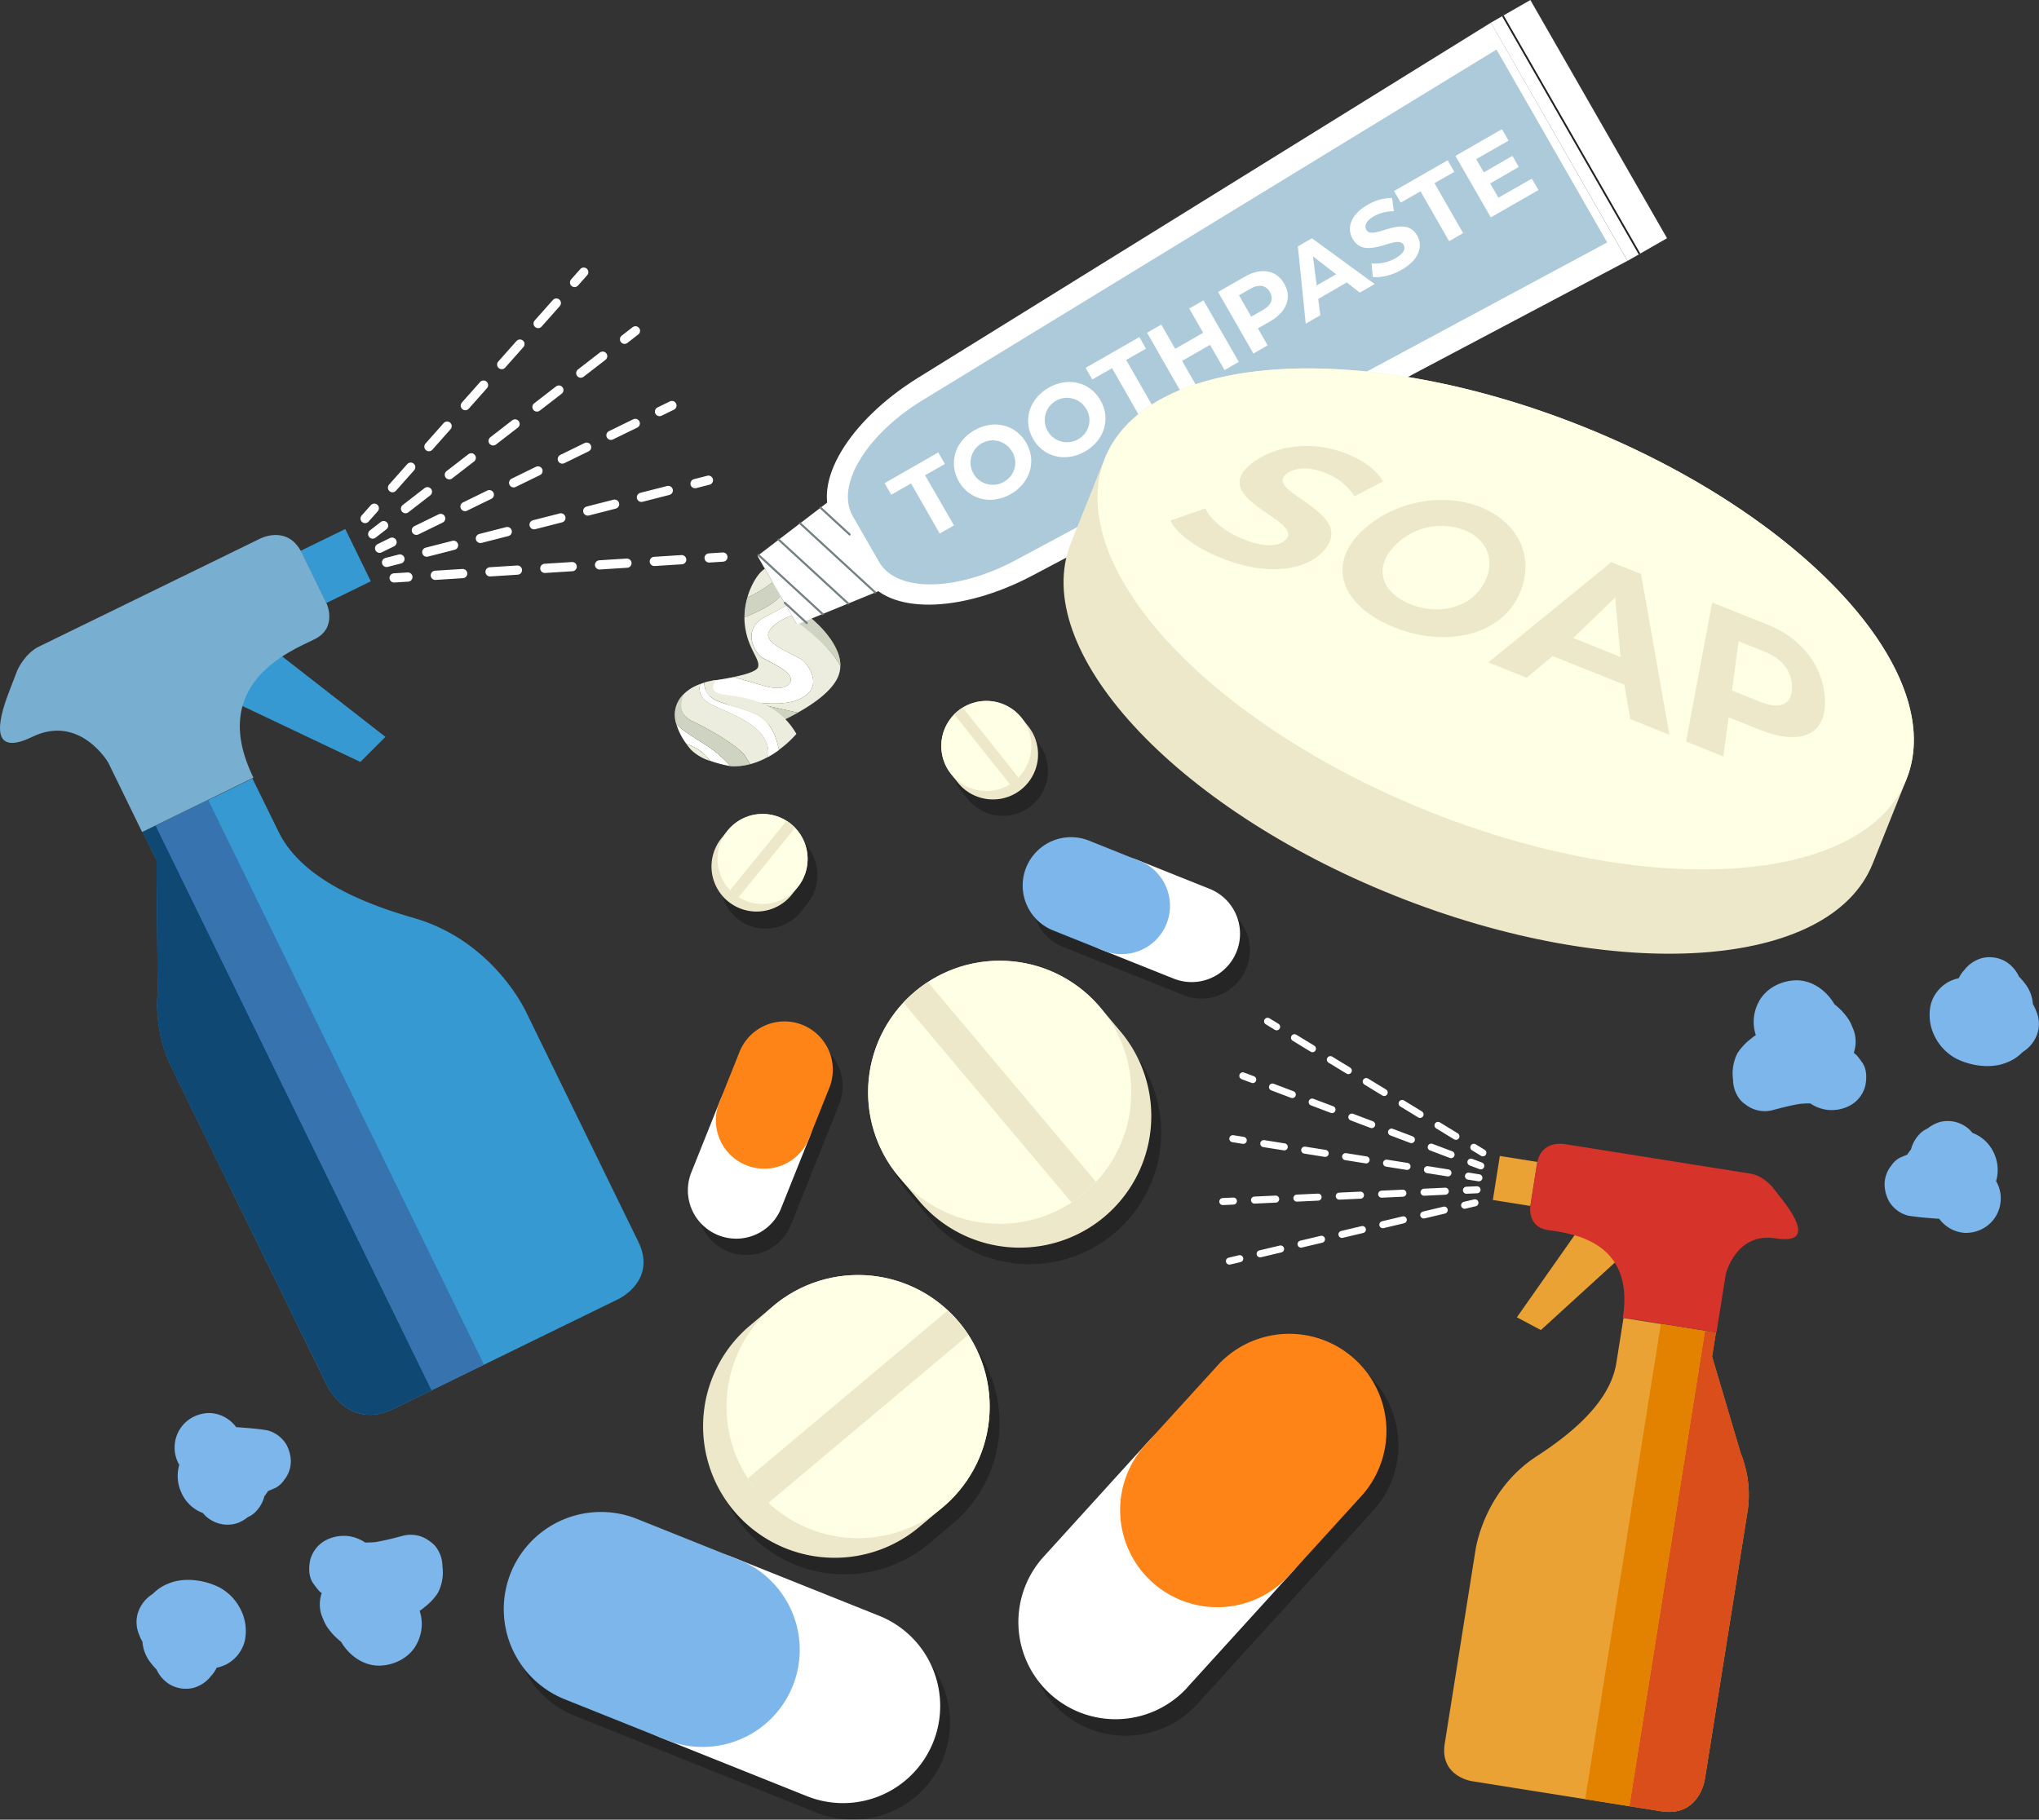<svg xmlns="http://www.w3.org/2000/svg" xmlns:xlink="http://www.w3.org/1999/xlink" viewBox="0 0 616.94 550.7"><rect x="0" y="0" width="616.94" height="550.7" fill="#333333" stroke="none"/><defs><style>.cls-1{fill:#ededdf;}.cls-2{fill:url(#linear-gradient);}.cls-3{fill:#cfd4c2;}.cls-4{fill:url(#linear-gradient-2);}.cls-5{fill:url(#linear-gradient-3);}.cls-6{fill:#fff;}.cls-7{fill:url(#linear-gradient-4);}.cls-8{fill:url(#linear-gradient-5);}.cls-9{fill:url(#linear-gradient-6);}.cls-10{fill:url(#linear-gradient-7);}.cls-11,.cls-13,.cls-20,.cls-21,.cls-22,.cls-23,.cls-28,.cls-29,.cls-30,.cls-31{fill:none;stroke-miterlimit:10;}.cls-11{stroke:#232323;stroke-width:0.54px;}.cls-12{fill:#accad9;}.cls-13{stroke:#738084;stroke-width:0.63px;}.cls-13,.cls-20,.cls-21,.cls-22,.cls-23,.cls-28,.cls-29,.cls-30,.cls-31{stroke-linecap:round;}.cls-14{fill:#ede8ca;}.cls-15{fill:#ffffe5;}.cls-16{opacity:0.28;}.cls-17{fill:#7db6ea;}.cls-18{fill:#ff8417;}.cls-19{fill:#3699d1;}.cls-20,.cls-21,.cls-22,.cls-23,.cls-28,.cls-29,.cls-30,.cls-31{stroke:#fff;}.cls-20,.cls-21,.cls-22,.cls-23{stroke-width:2.79px;}.cls-21{stroke-dasharray:8.38 8.38;}.cls-22{stroke-dasharray:8.3 8.3;}.cls-23{stroke-dasharray:8.19 8.19;}.cls-24{fill:#78afd1;}.cls-25{fill:#0f4872;}.cls-26{fill:#3673af;}.cls-27{fill:#e9a233;}.cls-28,.cls-29,.cls-30,.cls-31{stroke-width:2.13px;}.cls-29{stroke-dasharray:6.42 6.42;}.cls-30{stroke-dasharray:6.36 6.36;}.cls-31{stroke-dasharray:6.27 6.27;}.cls-32{fill:#d6332a;}.cls-33{fill:#d94e1b;}.cls-34{fill:#e38200;}</style><linearGradient id="linear-gradient" x1="750.13" y1="366.8" x2="791.64" y2="366.8" gradientTransform="translate(-628.2 250.97) rotate(-29.84)" gradientUnits="userSpaceOnUse"><stop offset="0" stop-color="#6f8836"/><stop offset="1" stop-color="#97b65d"/></linearGradient><linearGradient id="linear-gradient-2" x1="750.13" y1="387.33" x2="791.64" y2="387.33" xlink:href="#linear-gradient"/><linearGradient id="linear-gradient-3" x1="750.13" y1="385.39" x2="791.64" y2="385.39" xlink:href="#linear-gradient"/><linearGradient id="linear-gradient-4" x1="750.13" y1="398.7" x2="791.64" y2="398.7" xlink:href="#linear-gradient"/><linearGradient id="linear-gradient-5" x1="737.78" y1="394.24" x2="768.3" y2="394.24" xlink:href="#linear-gradient"/><linearGradient id="linear-gradient-6" x1="737.78" y1="397.52" x2="768.3" y2="397.52" xlink:href="#linear-gradient"/><linearGradient id="linear-gradient-7" x1="737.78" y1="394.5" x2="768.3" y2="394.5" xlink:href="#linear-gradient"/></defs><g id="Layer_2" data-name="Layer 2"><g id="Footer"><path class="cls-1" d="M239.1,206.52c1.48-3-5.75-5.87-8.33-7.39s-6.47-8.81.81-12.45c3.18-1.59,5.1-2.67,6.25-3.38l-6.4-11.16c-1.77,1-4.07,4.38-5.31,8.7a38.25,38.25,0,0,0,7.49-4.5l2.36,4.12c-1.72,2.49-8,5.26-10.72,6.37,0,.55,0,1.1.06,1.65.62,7.63,4.81,10.92,4.06,13.41-.39,1.28-4,2.32-7.42,3l9.76,2.84S237.63,209.48,239.1,206.52Z"/><path class="cls-1" d="M242.05,188.6l1.61-1.32L241,188.81l-1.45-2.54c-1.87.65-5.8,2.33-7,5.14-1.56,3.72,8.48,6.77,10.5,8.61s6.45,8.64-1.93,11.86-26.63-2.18-26.63-2.18l.1-2.33-1.71,2.29,20.46,9.93s1.33-.53,3.31-1.46a12.26,12.26,0,0,0-5-4.61l9.71,2.17c5.1-2.85,11-7,12.49-11.62a8.51,8.51,0,0,0,.41-2.61C250.78,195.06,242.05,188.6,242.05,188.6Z"/><path class="cls-2" d="M236,180.46l-2.36-4.12a38.25,38.25,0,0,1-7.49,4.5,22.33,22.33,0,0,0-.87,6C228,185.72,234.25,183,236,180.46Z"/><path class="cls-3" d="M236.14,180.36l-2.35-4.12a40.72,40.72,0,0,1-7.67,4.6,22.33,22.33,0,0,0-.87,6C228,185.72,234.42,182.85,236.14,180.36Z"/><path class="cls-4" d="M244.82,186.61l-1.16.67-1.61,1.32s8.73,6.46,12.22,12.86C254.32,193.84,244.82,186.61,244.82,186.61Z"/><path class="cls-3" d="M244.82,186.61l-1.16.67-2.17,1.24s9.29,6.54,12.78,12.94C254.32,193.84,244.82,186.61,244.82,186.61Z"/><path class="cls-5" d="M241.12,211.88c8.38-3.22,3.95-10,1.93-11.86s-12.06-4.89-10.5-8.61c1.19-2.81,5.12-4.49,7-5.14l-1.71-3c-1.15.71-3.07,1.79-6.25,3.38-7.28,3.64-3.4,10.94-.81,12.45s9.81,4.42,8.33,7.39-7.39,1.24-7.39,1.24L222,204.92c-3.24.68-6.32,1.06-6.32,1.06l-1,1.39-.1,2.33S232.74,215.1,241.12,211.88Z"/><path class="cls-6" d="M241.12,211.88c8.38-3.22,3.95-10,1.93-11.86s-12.06-4.89-10.5-8.61c1.19-2.81,5.12-4.49,7-5.14l-1.71-3c-1.15.71-3.07,1.79-6.25,3.38-7.28,3.64-3.4,10.94-.81,12.45s9.81,4.42,8.33,7.39-7.39,1.24-7.39,1.24L222,204.92c-3.24.68-6.32,1.06-6.32,1.06l-1,1.39-.1,2.33S232.74,215.1,241.12,211.88Z"/><path class="cls-7" d="M236.65,218.13c1.34-.64,3-1.46,4.72-2.44l-9.71-2.17A12.26,12.26,0,0,1,236.65,218.13Z"/><path class="cls-3" d="M236.65,218.13c1.34-.64,3-1.46,4.72-2.44l-9.71-2.17A12.26,12.26,0,0,1,236.65,218.13Z"/><path class="cls-6" d="M204.59,219a19.36,19.36,0,0,0,3.15,6.2,14,14,0,0,1,4.77,2.56,25.51,25.51,0,0,1,2.3,2.47,38,38,0,0,0,6.22,1.64,35.51,35.51,0,0,0-7.88-6.69C208.85,222.49,206.12,220.76,204.59,219Z"/><path class="cls-1" d="M228.26,215.89c5,2.12,6.76,7.42,7.39,11.06a32.65,32.65,0,0,0,5.32-4.83c-5.75-10-15.69-11.1-21.71-11.89s-2.51-4.37-2.51-4.37a15.16,15.16,0,0,0-3.71.72l.06.57C213.7,213,220.33,212.52,228.26,215.89Z"/><path class="cls-1" d="M214.74,212.91c-3.34-1.89-3.26-4.45-2.86-5.92a18.72,18.72,0,0,0-2.34,1.07,13.22,13.22,0,0,0-2.88,2.22h0s-2.88,5.35,2.9,8.05,14.15,7.77,16,10.61c.54.84,1,1.64,1.42,2.34a23.71,23.71,0,0,0,5.43-2.23C233.84,219.44,219.6,215.65,214.74,212.91Z"/><path class="cls-8" d="M209.56,218.33c-5.78-2.7-2.9-8.05-2.9-8.05h0a8.61,8.61,0,0,0-2.07,8.73c1.53,1.75,4.26,3.48,8.56,6.18a35.51,35.51,0,0,1,7.88,6.69l.13,0a18.05,18.05,0,0,0,5.78-.62c-.41-.7-.88-1.5-1.42-2.34C223.71,226.1,215.34,221,209.56,218.33Z"/><path class="cls-3" d="M209.56,218.33c-5.78-2.7-2.41-7.86-2.9-8.05a8.61,8.61,0,0,0-2.07,8.73c1.53,1.75,4.26,3.48,8.56,6.18a35.51,35.51,0,0,1,7.88,6.69l.13,0a18.05,18.05,0,0,0,5.78-.62c-.41-.7-.88-1.5-1.42-2.34C223.71,226.1,215.34,221,209.56,218.33Z"/><path class="cls-9" d="M207.74,225.21c.46.63.92,1.18,1.32,1.65a14.25,14.25,0,0,0,5.75,3.38,25.51,25.51,0,0,0-2.3-2.47A14,14,0,0,0,207.74,225.21Z"/><path class="cls-1" d="M207.74,225.21c.46.63.92,1.18,1.32,1.65a14.25,14.25,0,0,0,5.75,3.38,25.51,25.51,0,0,0-2.3-2.47A14,14,0,0,0,207.74,225.21Z"/><path class="cls-10" d="M235.65,227c-.63-3.64-2.4-8.94-7.39-11.06-7.93-3.37-14.56-2.91-15.16-8.74l-.06-.57c-.41.13-.8.27-1.16.41-.4,1.47-.48,4,2.86,5.92,4.86,2.74,19.1,6.53,17.63,16.14A29.9,29.9,0,0,0,235.65,227Z"/><path class="cls-6" d="M235.65,227c-.63-3.64-2.4-8.94-7.39-11.06-7.93-3.37-14.56-2.91-15.16-8.74l-.06-.57c-.41.13-.8.27-1.16.41-.4,1.47-.48,4,2.86,5.92,4.86,2.74,19.1,6.53,17.63,16.14A29.9,29.9,0,0,0,235.65,227Z"/><path class="cls-6" d="M451.11,6.86,277.69,114.38c-20.91,13-32.15,31.8-25.69,43.05l9.85,17.17c6.51,11.36,28.64,11.16,50.57-.44l180-95.22Z"/><rect class="cls-6" x="436.2" y="32.58" width="83.1" height="13.78" transform="translate(681.22 473.53) rotate(-119.84)"/><line class="cls-11" x1="496.07" y1="76.87" x2="454.72" y2="4.78"/><polygon class="cls-6" points="252 150.8 267.68 178.13 241.11 189.01 229.19 168.24 252 150.8"/><path class="cls-12" d="M452.8,15l-174,106.32c-16.92,10.49-26,25.74-20.8,34.86l8,13.9c5.27,9.19,23.19,9,40.95-.36L486.28,73.37Z"/><line class="cls-13" x1="229.52" y1="167.99" x2="248.89" y2="185.82"/><line class="cls-13" x1="235.62" y1="163.32" x2="256.63" y2="182.65"/><line class="cls-13" x1="242.09" y1="158.38" x2="264.82" y2="179.3"/><line class="cls-13" x1="248.28" y1="153.67" x2="257.08" y2="161.76"/><line class="cls-13" x1="237.45" y1="182.43" x2="244.11" y2="188.56"/><path class="cls-6" d="M275.66,146.31l-6,3.42-2-3.51,16.23-9.31,2,3.51-6,3.42L288.64,159l-4.31,2.48Z"/><path class="cls-6" d="M290.13,145.72c-3.17-5.53-1.21-12.1,4.67-15.48s12.52-1.77,15.71,3.79,1.19,12.12-4.66,15.48S293.31,151.25,290.13,145.72Zm16-9.19a6.72,6.72,0,1,0-2.41,9.3A6.54,6.54,0,0,0,306.15,136.53Z"/><path class="cls-6" d="M312.59,132.84c-3.17-5.54-1.21-12.1,4.67-15.48s12.52-1.77,15.71,3.79,1.19,12.12-4.67,15.48S315.77,138.37,312.59,132.84Zm16-9.19a6.72,6.72,0,1,0-2.41,9.3A6.56,6.56,0,0,0,328.61,123.65Z"/><path class="cls-6" d="M336.48,111.43l-6,3.41-2-3.51L344.74,102l2,3.52-6,3.41,8.67,15.12-4.31,2.47Z"/><path class="cls-6" d="M364.14,90.9l10.68,18.62L370.51,112l-4.38-7.63-8.46,4.85,4.38,7.64-4.31,2.47L347.06,100.7l4.31-2.48,4.21,7.35,8.46-4.86-4.21-7.34Z"/><path class="cls-6" d="M388.58,85.86c2.38,4.15.75,8.52-4.23,11.37l-3.75,2.15,2.95,5.13L379.24,107,368.56,88.36l8.06-4.62C381.59,80.89,386.18,81.68,388.58,85.86Zm-4.36,2.5c-1.18-2-3.2-2.48-5.83-1l-3.51,2,3.71,6.47,3.51-2C384.73,92.34,385.38,90.38,384.22,88.36Z"/><path class="cls-6" d="M407.49,85.48l-8.64,5,.64,4.93-4.42,2.54-2.38-23.39,4.25-2.44,19,13.85-4.52,2.59ZM404.26,83l-7-5.43,1.13,8.82Z"/><path class="cls-6" d="M415.38,83.81l-.4-4.08a12.66,12.66,0,0,0,7.26-1.58c2.56-1.47,3.11-2.91,2.45-4.06-2-3.48-11.45,5.12-15.42-1.8-1.82-3.16-.77-7.26,4.52-10.3a14.43,14.43,0,0,1,7.41-2.06l.55,4a12.09,12.09,0,0,0-6,1.5c-2.56,1.46-3,3-2.32,4.15,2,3.44,11.44-5.14,15.36,1.7,1.79,3.11.73,7.25-4.59,10.3C421.25,83.31,417.76,84.14,415.38,83.81Z"/><path class="cls-6" d="M429.8,57.9l-6,3.42-2-3.51,16.23-9.31,2,3.51-6,3.42,8.67,15.11L438.47,73Z"/><path class="cls-6" d="M463.49,54.07l2,3.45-14.42,8.27L440.37,47.17l14.07-8.07,2,3.46-9.79,5.61,2.32,4,8.64-5,1.93,3.35-8.65,5,2.47,4.31Z"/><path class="cls-14" d="M576.84,235.85c12.88-32.17-31-80-98-106.78s-131.72-22.46-144.59,9.71l-10.21,25.51c-12.87,32.17,31,80,98,106.78s131.71,22.46,144.59-9.72Z"/><ellipse class="cls-15" cx="455.57" cy="187.32" rx="62.74" ry="130.63" transform="translate(112.4 540.67) rotate(-68.19)"/><path class="cls-14" d="M354.17,157.52l10.53-3.67c1.55,3.4,5.86,7.06,11.52,9.33,6.47,2.59,10.64,2.19,12.71.24,6.32-5.93-24.52-12.46-9.9-23.41,6.7-5,17.61-7,28.69-2.6,4.9,2,8.93,4.93,10.71,8.29l-8.58,4.51a18.46,18.46,0,0,0-8.74-7.05c-5.59-2.23-9.66-1.54-12,.37-6.85,5.6,22.55,11.61,11,23.58-5.27,5.45-16.56,7.39-30.56,1.79C361.77,165.8,355.76,161.26,354.17,157.52Z"/><path class="cls-14" d="M410.83,162c9.09-9.8,24.84-13.44,37.15-8.52s16.95,16.67,11,27.78S437.19,196,421.8,189.82,401.73,171.84,410.83,162Zm37.82,15.14c4.23-6.9,1.64-13.82-5.66-16.74a19.64,19.64,0,0,0-21.86,5.72c-5.38,6.44-2.75,13.38,5.66,16.74S444.41,184.08,448.65,177.18Z"/><path class="cls-14" d="M491.49,207.24l-21.7-8.68-7.89,6.53-11.57-4.63,37.2-30.33,9,3.58,8.59,48.66-11.86-4.75Zm-1.16-8.41-1.64-18-12.64,12.26Z"/><path class="cls-14" d="M552.18,212.41c.1,10.12-7.54,13.33-19.87,8.39l-9.3-3.72-1.56,11.84-11.29-4.52,7.9-42.06,17,6.79C545.46,193.31,552.07,202.22,552.18,212.41Zm-10-4c.19-4.9-2.62-8.93-8.41-11.25l-7.73-3.09-2,14.91,8.36,3.35C538.71,214.84,542,213.24,542.19,208.41Z"/><g class="cls-16"><path d="M269,494l-43.8-17.53h0l-29.44-11.78a29.4,29.4,0,0,0-21.85,54.59l29.44,11.78h0l43.79,17.53A29.4,29.4,0,1,0,269,494Z"/><path d="M313.48,267.56a14.64,14.64,0,0,0,8.15,19l14.65,5.87h0l.41.16.24.1h0l21.15,8.46A14.63,14.63,0,0,0,369,274l-21.39-8.56-15.06-6A14.64,14.64,0,0,0,313.48,267.56Z"/><path d="M220.33,378.79a14.62,14.62,0,0,0,19-8.15l8.47-21.14h0c1.78-4.46,4.34-10.84,6.12-15.31a14.63,14.63,0,1,0-27.17-10.87c-1.7,4.25-4.1,10.24-5.86,14.65h0c0,.12-.11.27-.16.41a2.6,2.6,0,0,0-.1.25h0c-2,4.93-6.76,16.87-8.47,21.14A14.64,14.64,0,0,0,220.33,378.79Z"/><path d="M413.49,415.61a29.4,29.4,0,0,0-41.54,2L349.68,442.1h0L318.89,476a29.4,29.4,0,1,0,43.51,39.55l30.78-33.86h0c6.49-7.15,15.78-17.37,22.28-24.51A29.4,29.4,0,0,0,413.49,415.61Z"/><path d="M275,361.2h0l6.06,7.2A39.81,39.81,0,1,0,342,317.14l-6.06-7.2h0a38.67,38.67,0,0,0-2.75-3l0,0a39.47,39.47,0,0,0-14.26-8.87c-.82-.29-1.65-.57-2.49-.81a40.27,40.27,0,0,0-13.24-1.46,39.6,39.6,0,0,0-21.3,7.71l-.14.1c-.63.47-1.26,1-1.88,1.48s-1.2,1.05-1.78,1.6l-.12.12a39.62,39.62,0,0,0-10.75,17.81c-.18.61-.34,1.23-.48,1.85A39.78,39.78,0,0,0,275,361.2Z"/><path d="M223.08,278a13.65,13.65,0,0,0,19.19-2l2-2.5h0a14,14,0,0,0,1.11-1.61,12.69,12.69,0,0,0,.67-1.26,11.83,11.83,0,0,0,.59-1.49,13.39,13.39,0,0,0,.69-4.33,13.62,13.62,0,0,0-1-5.11,13.47,13.47,0,0,0-2-3.43c-.23-.28-.49-.55-.74-.82h0l-.05-.05a13.36,13.36,0,0,0-1.17-1.08,12.64,12.64,0,0,0-1.29-.92l-.06-.05h0a13.57,13.57,0,0,0-7.34-2.1,14.32,14.32,0,0,0-2.6.26,13.55,13.55,0,0,0-7,3.72,13.36,13.36,0,0,0-.94,1l-2,2.5A13.64,13.64,0,0,0,223.08,278Z"/><path d="M288.9,236.08a13.83,13.83,0,0,0,1.87,3.17h0c.35.42,1.67,2.09,2,2.52a13.64,13.64,0,0,0,21.34-17l-2-2.53a13.24,13.24,0,0,0-.93-1,13.5,13.5,0,0,0-16.86-2.08h0l-.06,0a13.86,13.86,0,0,0-1.3.91,13.29,13.29,0,0,0-1.18,1.06s0,0,0,.05h0a13.51,13.51,0,0,0-2.83,4.21,14,14,0,0,0-.79,2.5,13.65,13.65,0,0,0,.49,7.35C288.68,235.55,288.79,235.82,288.9,236.08Z"/><path d="M294.68,407.09l-.09-.14c-.48-.63-1-1.26-1.48-1.88s-1.06-1.2-1.6-1.78l-.12-.12A39.68,39.68,0,0,0,268,391.24q-1.91-.25-3.81-.33A39.66,39.66,0,0,0,237,400.22h0l-7.21,6.06a39.81,39.81,0,0,0,51.24,60.94l7.2-6.06h0a39.67,39.67,0,0,0,14.05-27,40.58,40.58,0,0,0,.08-5.73A39.58,39.58,0,0,0,294.68,407.09Z"/></g><path class="cls-6" d="M266,489l-43.8-17.53a29.4,29.4,0,1,0-21.84,54.59l43.79,17.53A29.4,29.4,0,1,0,266,489Z"/><path class="cls-17" d="M223.5,472l-30.75-12.31a29.4,29.4,0,0,0-21.85,54.59l30.75,12.31A29.4,29.4,0,1,0,223.5,472Z"/><path class="cls-6" d="M366,269l-21.79-8.72a14.63,14.63,0,0,0-10.88,27.17l21.8,8.72A14.63,14.63,0,0,0,366,269Z"/><path class="cls-17" d="M344.81,260.54l-15.31-6.13a14.63,14.63,0,1,0-10.87,27.17l15.3,6.13a14.63,14.63,0,1,0,10.88-27.17Z"/><path class="cls-6" d="M236.35,365.64l8.73-21.79A14.63,14.63,0,0,0,217.91,333l-8.73,21.8a14.63,14.63,0,1,0,27.17,10.87Z"/><path class="cls-18" d="M244.82,344.5l6.12-15.31a14.63,14.63,0,1,0-27.17-10.87l-6.12,15.3a14.63,14.63,0,1,0,27.17,10.88Z"/><path class="cls-6" d="M359.4,510.51l31.73-34.91a29.4,29.4,0,0,0-43.51-39.55L315.89,471a29.4,29.4,0,1,0,43.51,39.55Z"/><path class="cls-18" d="M390.19,476.65l22.28-24.51A29.4,29.4,0,0,0,369,412.59L346.68,437.1a29.4,29.4,0,1,0,43.51,39.55Z"/><path class="cls-14" d="M332.94,304.94A39.81,39.81,0,0,0,272,356.2l6.06,7.2A39.81,39.81,0,1,0,339,312.14Z"/><circle class="cls-15" cx="302.48" cy="330.57" r="39.81"/><path class="cls-14" d="M324.21,363.91a38.52,38.52,0,0,0,7.41-6.23l-50.87-60.46a40.89,40.89,0,0,0-3.9,2.89,39.82,39.82,0,0,0-3.51,3.35Z"/><path class="cls-14" d="M241.3,268.57a13.63,13.63,0,0,0-21.14-17.22l-2,2.5a13.64,13.64,0,0,0,21.15,17.22Z"/><circle class="cls-15" cx="230.73" cy="259.96" r="13.63"/><path class="cls-14" d="M220.9,269.4a13.16,13.16,0,0,0,1.22,1.13c.44.35.89.67,1.35,1l17.09-21a11.92,11.92,0,0,0-1.22-1.13,12.4,12.4,0,0,0-1.35-1Z"/><path class="cls-14" d="M309.11,217.27a13.64,13.64,0,0,0-21.34,17l2,2.53a13.64,13.64,0,0,0,21.34-17Z"/><circle class="cls-15" cx="298.44" cy="225.76" r="13.63"/><path class="cls-14" d="M305.57,237.38a12.32,12.32,0,0,0,1.36-.95,13.1,13.1,0,0,0,1.23-1.11l-16.85-21.17a13.34,13.34,0,0,0-1.36.95,13.1,13.1,0,0,0-1.23,1.11Z"/><path class="cls-14" d="M285.25,456.16A39.81,39.81,0,1,0,234,395.22l-7.21,6.06a39.81,39.81,0,0,0,51.24,60.94Z"/><circle class="cls-15" cx="259.64" cy="425.69" r="39.81"/><path class="cls-14" d="M226.28,447.4a41,41,0,0,0,2.89,3.91,39.71,39.71,0,0,0,3.34,3.51L293,404a40.77,40.77,0,0,0-2.88-3.9,41.33,41.33,0,0,0-3.35-3.51Z"/><polygon class="cls-19" points="73.34 213.66 109.03 230.6 116.62 223.01 85.38 198.66 74.97 194.11 58.72 215.86 73.34 213.66"/><rect class="cls-19" x="94.08" y="162.51" width="15.01" height="17.61" transform="translate(-64.87 61.95) rotate(-26.03)"/><line class="cls-20" x1="116.96" y1="170.21" x2="121.01" y2="169.17"/><line class="cls-21" x1="129.12" y1="167.1" x2="206.24" y2="147.4"/><line class="cls-20" x1="210.3" y1="146.37" x2="214.35" y2="145.33"/><line class="cls-20" x1="119.25" y1="174.9" x2="123.42" y2="174.64"/><line class="cls-22" x1="131.71" y1="174.11" x2="210.41" y2="169.12"/><line class="cls-20" x1="214.56" y1="168.86" x2="218.73" y2="168.59"/><line class="cls-20" x1="112.77" y1="161.63" x2="116.07" y2="159.07"/><line class="cls-21" x1="122.7" y1="153.94" x2="185.65" y2="105.24"/><line class="cls-20" x1="188.97" y1="102.68" x2="192.27" y2="100.12"/><line class="cls-20" x1="114.86" y1="165.92" x2="118.62" y2="164.08"/><line class="cls-23" x1="125.98" y1="160.49" x2="195.87" y2="126.36"/><line class="cls-20" x1="199.55" y1="124.56" x2="203.31" y2="122.73"/><line class="cls-20" x1="110.47" y1="156.93" x2="113.25" y2="153.8"/><line class="cls-22" x1="118.76" y1="147.59" x2="171.09" y2="88.6"/><line class="cls-20" x1="173.85" y1="85.49" x2="176.62" y2="82.36"/><path class="cls-24" d="M11.73,195.71l66.69-32.56s8.54-4.75,13,4.33l7.41,15.18s3.4,7.36-3.72,10.84-32.34,13.37-18.43,41.86L43,251.8l-10.24-21S24.16,216,9.76,223,.48,215.16,2.88,209l2.39-6.21S7.5,197.78,11.73,195.71Z"/><path class="cls-19" d="M51.64,322.51,99,419.41s6.45,13.62,20.15,6.93l68-33.21s11.7-5.52,6-17.3l-33.81-69.24s-9.73-21.81-34.28-28.82-36-16.34-40.75-26L76.37,235.6,43.18,251.8l4.2,8.61.34,39.78A44,44,0,0,0,51.64,322.51Z"/><path class="cls-25" d="M47.14,249.87l-4,1.93,4.2,8.61.34,39.78a44,44,0,0,0,3.92,22.32L99,419.41s6.45,13.62,20.15,6.93l11.47-5.6Z"/><path class="cls-26" d="M130.58,420.74,146.44,413,63,242.12l-15.87,7.75Z"/><polygon class="cls-27" points="488.57 382.13 466.22 402.53 458.96 398.67 476.4 373.84 483 368.18 499.77 380.47 488.57 382.13"/><rect class="cls-27" x="452.66" y="350.69" width="11.5" height="13.49" transform="translate(854.98 782.43) rotate(-170.96)"/><line class="cls-28" x1="446.9" y1="360.07" x2="443.7" y2="360.21"/><line class="cls-29" x1="437.29" y1="360.51" x2="376.4" y2="363.34"/><line class="cls-28" x1="373.19" y1="363.49" x2="369.99" y2="363.64"/><line class="cls-28" x1="446.27" y1="364.02" x2="443.15" y2="364.76"/><line class="cls-30" x1="436.97" y1="366.23" x2="378.2" y2="380.19"/><line class="cls-28" x1="375.11" y1="380.92" x2="371.99" y2="381.66"/><line class="cls-28" x1="448.04" y1="352.84" x2="445.05" y2="351.71"/><line class="cls-29" x1="439.05" y1="349.44" x2="382.04" y2="327.86"/><line class="cls-28" x1="379.04" y1="326.72" x2="376.04" y2="325.59"/><line class="cls-28" x1="447.47" y1="356.45" x2="444.31" y2="355.95"/><line class="cls-31" x1="438.11" y1="354.97" x2="379.28" y2="345.61"/><line class="cls-28" x1="376.18" y1="345.12" x2="373.02" y2="344.61"/><line class="cls-28" x1="448.67" y1="348.89" x2="445.94" y2="347.22"/><line class="cls-30" x1="440.52" y1="343.9" x2="388.98" y2="312.41"/><line class="cls-28" x1="386.27" y1="310.75" x2="383.53" y2="309.08"/><path class="cls-32" d="M529.68,355.2l-56.14-8.93s-7.31-1.57-8.53,6.08l-2,12.78s-.84,6.15,5.15,7.1,26.69,2.55,22.87,26.54l28.33,4.5,2.81-17.65s3-12.77,15.1-10.84,5-7.85,1.89-11.86l-3.15-4S533.24,355.76,529.68,355.2Z"/><path class="cls-27" d="M528.82,457l-13,81.57s-1.68,11.42-13.21,9.59l-57.26-9.11s-9.8-1.42-8.22-11.34l9.26-58.27s2.25-18.16,18.67-28.79,22.71-20,24-28.2l2.16-13.57,27.94,4.44-1.15,7.25,8.65,29.21A33.62,33.62,0,0,1,528.82,457Z"/><path class="cls-33" d="M515.86,402.79l3.34.53-1.15,7.25,8.65,29.21A33.62,33.62,0,0,1,528.82,457l-13,81.57s-1.68,11.42-13.21,9.59L493,546.62Z"/><path class="cls-34" d="M493,546.62l-13.36-2.12,22.88-143.83,13.35,2.12Z"/><path class="cls-17" d="M72.39,486.29a15.24,15.24,0,0,0-6.06-5.91,21.6,21.6,0,0,0-8.89-2.24,18.17,18.17,0,0,0-4.42.43,8.29,8.29,0,0,0-1.2.36,16,16,0,0,0-3,1.36,14.79,14.79,0,0,0-2.61,2.11,9,9,0,0,0-.9.62,10.39,10.39,0,0,0-3.64,5.29,9.65,9.65,0,0,0,.51,6.59l0,0a10.06,10.06,0,0,0,.76,1.67l.17.29a11.45,11.45,0,0,0,2.55,6.44,20.25,20.25,0,0,0,1.68,1.92,10.35,10.35,0,0,0,4,4.55,9.75,9.75,0,0,0,7.34,1,10.1,10.1,0,0,0,5.19-3.57,9.27,9.27,0,0,0,1.68-2.48,11.8,11.8,0,0,0,3.3-1.22,11.11,11.11,0,0,0,5.17-6.7A14.45,14.45,0,0,0,72.39,486.29Z"/><path class="cls-17" d="M133.86,474a9.44,9.44,0,0,0-1.3-4.81,7.35,7.35,0,0,0-2.45-2.68,9.42,9.42,0,0,0-8.31-1.7c-2.67.71-5.36,1.4-8.09,1.87a31.35,31.35,0,0,1-3.21.15,12,12,0,0,0-3.66-1.66,10.42,10.42,0,0,0-3.29-.35,11.71,11.71,0,0,0-5.28,1.48A9.52,9.52,0,0,0,93.89,472c-.53,2.32-.56,5.37,1,7.34a20.16,20.16,0,0,0,1.65,2.13,7.28,7.28,0,0,0,.8.67,10.37,10.37,0,0,0-.57,3.34,9.91,9.91,0,0,0,1,4.47,12,12,0,0,0,1.06,2.2,19.83,19.83,0,0,0,4.4,4.74,7.68,7.68,0,0,0,.47.78c2.49,3.76,6.69,6.59,11.35,6.41,4.47-.16,9.1-2.56,11.12-6.71a12.66,12.66,0,0,0,1.09-8.86c-.09-.35-.19-.68-.3-1a11.42,11.42,0,0,0,1.56-1.18,17.13,17.13,0,0,0,4-4.3A13.51,13.51,0,0,0,133.86,474Z"/><path class="cls-17" d="M88,442.09a11.25,11.25,0,0,0-1.3-4.81A9.51,9.51,0,0,0,81,432.9c-3.18-.57-6.37-.73-9.56-1a7.2,7.2,0,0,0-1.09-1.26,10.28,10.28,0,0,0-7-3,11,11,0,0,0-4.24.89,10.32,10.32,0,0,0-6.27,9.62,10,10,0,0,0,1.41,5.16l-.09.29a12,12,0,0,0,.55,7.75,11.67,11.67,0,0,0,5.42,6c.43.21.86.41,1.3.58A8.59,8.59,0,0,0,64,460.11a9.62,9.62,0,0,0,7.34,1A10.91,10.91,0,0,0,75,459.13a7.1,7.1,0,0,0,2.46-1.73A10.28,10.28,0,0,0,80,452.82a6.72,6.72,0,0,0,.5-.69,10.66,10.66,0,0,0,.62-.89l2.2-.93A7.18,7.18,0,0,0,86,447.86,9,9,0,0,0,88,442.09Z"/><path class="cls-17" d="M585.84,314.48a15.2,15.2,0,0,0,6.07,5.91,21.56,21.56,0,0,0,8.89,2.24,18.27,18.27,0,0,0,4.42-.43,8.16,8.16,0,0,0,1.19-.36,16.05,16.05,0,0,0,3-1.36,15.17,15.17,0,0,0,2.61-2.11c.3-.19.6-.39.9-.62a10.43,10.43,0,0,0,3.63-5.29,9.6,9.6,0,0,0-.51-6.59v0a10.11,10.11,0,0,0-.77-1.67c0-.1-.11-.19-.17-.29a11.5,11.5,0,0,0-2.54-6.44,20.36,20.36,0,0,0-1.69-1.92,10.29,10.29,0,0,0-4-4.55,9.75,9.75,0,0,0-7.34-1,10.14,10.14,0,0,0-5.19,3.57,9.35,9.35,0,0,0-1.67,2.47,12,12,0,0,0-3.3,1.23,11.12,11.12,0,0,0-5.17,6.69A14.46,14.46,0,0,0,585.84,314.48Z"/><path class="cls-17" d="M524.37,326.76a9.54,9.54,0,0,0,1.3,4.81,7.29,7.29,0,0,0,2.46,2.68,9.4,9.4,0,0,0,8.3,1.7c2.68-.71,5.36-1.4,8.1-1.87a31.35,31.35,0,0,1,3.21-.15,12,12,0,0,0,3.65,1.66,10.46,10.46,0,0,0,3.29.35,11.67,11.67,0,0,0,5.28-1.48,9.45,9.45,0,0,0,4.38-5.69c.53-2.32.56-5.37-1-7.34a20.08,20.08,0,0,0-1.64-2.13,8.35,8.35,0,0,0-.8-.67,10.64,10.64,0,0,0,.56-3.34,10,10,0,0,0-1-4.47,12.73,12.73,0,0,0-1.06-2.2,19.68,19.68,0,0,0-4.41-4.74,7.6,7.6,0,0,0-.46-.78c-2.49-3.76-6.7-6.59-11.36-6.41-4.47.16-9.09,2.56-11.12,6.71a12.65,12.65,0,0,0-1.08,8.86,8.41,8.41,0,0,0,.3,1,12.15,12.15,0,0,0-1.57,1.18,17.27,17.27,0,0,0-4,4.3A13.52,13.52,0,0,0,524.37,326.76Z"/><path class="cls-17" d="M570.22,358.68a11.4,11.4,0,0,0,1.3,4.81,9.53,9.53,0,0,0,5.7,4.38c3.17.57,6.36.73,9.55,1a8.15,8.15,0,0,0,1.09,1.26,10.31,10.31,0,0,0,7,3,10.94,10.94,0,0,0,4.23-.89,10.3,10.3,0,0,0,6.27-9.62,10.08,10.08,0,0,0-1.4-5.16c0-.1.06-.2.08-.29a12,12,0,0,0-.54-7.75,11.69,11.69,0,0,0-5.43-6c-.43-.21-.86-.41-1.3-.58a8.35,8.35,0,0,0-2.59-2.25,9.62,9.62,0,0,0-7.34-1,11.11,11.11,0,0,0-3.62,1.94,7.16,7.16,0,0,0-2.45,1.73,10.28,10.28,0,0,0-2.55,4.58q-.27.33-.51.69a10.66,10.66,0,0,0-.62.89l-2.2.93a7.08,7.08,0,0,0-2.67,2.45A9.1,9.1,0,0,0,570.22,358.68Z"/></g></g></svg>